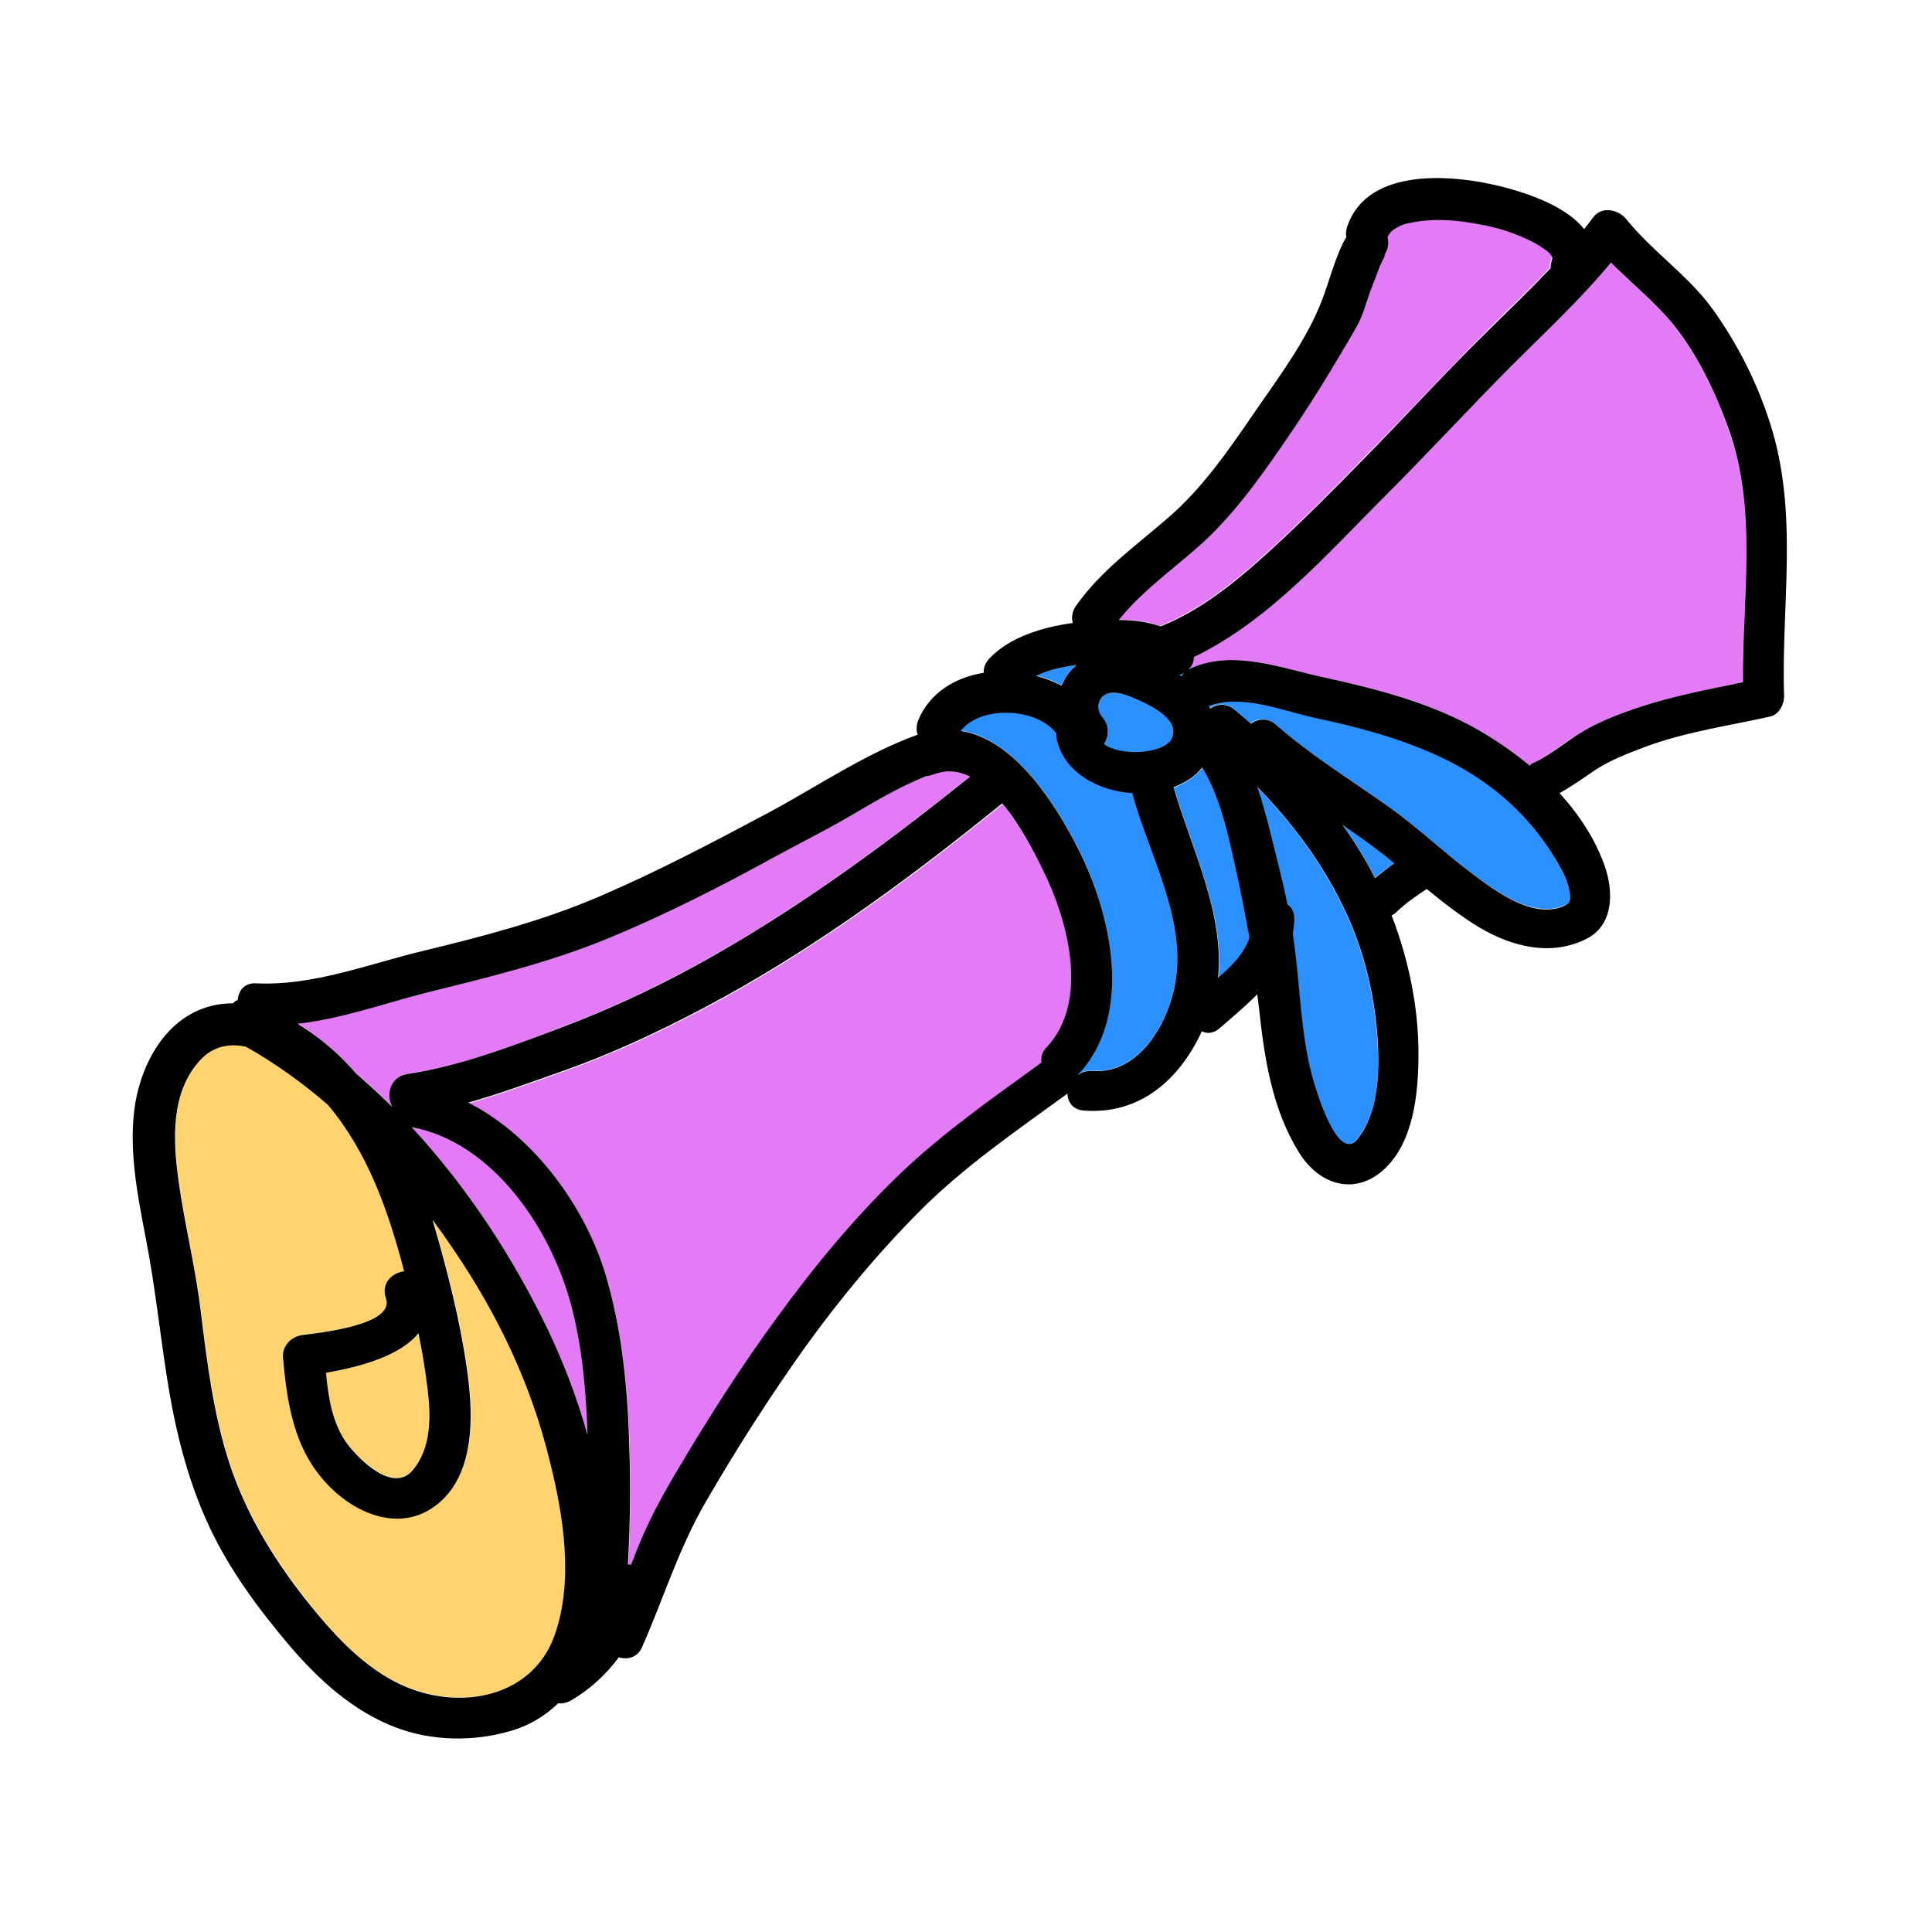 <?xml version="1.0" encoding="UTF-8"?> <svg xmlns="http://www.w3.org/2000/svg" width="48" height="48" viewBox="0 0 48 48" fill="none"> <path d="M10.622 34.5C10.566 34.041 10.481 33.581 10.397 33.122C9.928 33.703 8.906 33.966 8.1 34.097C8.156 34.716 8.259 35.362 8.625 35.859C8.906 36.234 9.769 37.106 10.256 36.516C10.735 35.962 10.706 35.184 10.622 34.5Z" fill="#FED370"></path> <path d="M13.669 36.291C13.21 34.397 12.385 32.662 11.288 31.05C11.119 30.797 10.931 30.544 10.753 30.291C10.81 30.487 10.866 30.675 10.922 30.872C11.241 32.025 11.531 33.234 11.663 34.425C11.766 35.419 11.728 36.703 10.856 37.378C9.956 38.081 8.831 37.603 8.138 36.862C7.313 35.981 7.144 34.866 7.041 33.712C7.013 33.422 7.238 33.197 7.519 33.159C7.941 33.103 9.825 32.916 9.6 32.25C9.478 31.884 9.76 31.612 10.05 31.575C9.675 30.084 9.141 28.603 8.156 27.441C7.528 26.897 6.844 26.409 6.122 25.997C5.728 25.912 5.325 25.969 4.997 26.316C4.238 27.112 4.303 28.294 4.444 29.316C4.594 30.403 4.856 31.472 4.997 32.569C5.156 33.862 5.316 35.166 5.728 36.403C6.141 37.622 6.778 38.672 7.566 39.684C8.241 40.556 9.047 41.466 10.088 41.897C11.494 42.487 13.247 42.15 13.791 40.612C14.26 39.272 13.997 37.641 13.669 36.291Z" fill="#FED370"></path> <path d="M23.184 19.247C23.119 19.275 23.063 19.284 23.006 19.284C22.406 19.519 21.853 19.847 21.291 20.175C20.616 20.569 19.913 20.916 19.228 21.3C17.869 22.041 16.519 22.734 15.085 23.325C13.631 23.916 12.131 24.281 10.622 24.656C9.563 24.919 8.494 25.303 7.397 25.425C7.444 25.453 7.491 25.481 7.528 25.509C8.025 25.837 8.456 26.231 8.841 26.653C9.159 26.925 9.459 27.206 9.75 27.497C9.581 27.216 9.694 26.738 10.125 26.672C11.419 26.494 12.741 25.988 13.95 25.519C15.291 25.012 16.575 24.394 17.822 23.681C20.044 22.406 22.106 20.887 24.103 19.284C23.822 19.153 23.513 19.116 23.184 19.247ZM38.484 6.281C38.438 6.225 38.241 6.084 38.119 6.028C37.678 5.794 37.209 5.653 36.722 5.559C36.225 5.466 35.709 5.419 35.213 5.494C35.053 5.522 34.856 5.55 34.716 5.634C34.631 5.681 34.575 5.719 34.538 5.766C34.519 5.784 34.481 5.859 34.491 5.822C34.481 5.85 34.472 5.869 34.463 5.887C34.5 6.028 34.481 6.197 34.369 6.347C34.472 6.216 34.294 6.544 34.275 6.6C34.209 6.759 34.144 6.919 34.088 7.087C33.966 7.416 33.872 7.809 33.694 8.109C33.122 9.122 32.503 10.116 31.838 11.072C31.209 11.981 30.563 12.872 29.728 13.603C29.063 14.184 28.341 14.709 27.778 15.394C28.134 15.394 28.5 15.431 28.819 15.553C29.785 15.169 30.638 14.484 31.406 13.791C32.306 12.984 33.15 12.122 33.994 11.259C34.997 10.238 35.972 9.187 36.984 8.175C37.491 7.669 38.016 7.172 38.503 6.656C38.503 6.6 38.503 6.544 38.531 6.478C38.541 6.431 38.55 6.412 38.55 6.403C38.55 6.375 38.541 6.347 38.484 6.281ZM25.913 21.619C25.706 21.197 25.35 20.512 24.91 19.978C22.725 21.75 20.447 23.438 17.981 24.797C16.697 25.5 15.375 26.137 13.997 26.625C13.228 26.897 12.441 27.188 11.644 27.413C13.303 28.256 14.588 30.056 15.075 31.753C15.469 33.141 15.61 34.584 15.647 36.028C15.666 36.984 15.666 37.941 15.61 38.888C15.638 38.888 15.656 38.888 15.684 38.897C15.731 38.775 15.778 38.644 15.835 38.522C16.106 37.837 16.444 37.209 16.819 36.581C17.606 35.25 18.441 33.938 19.36 32.691C20.278 31.444 21.263 30.244 22.378 29.175C23.447 28.153 24.684 27.281 25.884 26.419C25.866 26.288 25.903 26.156 26.016 26.034C27.075 24.881 26.531 22.847 25.913 21.619Z" fill="#E27BF5"></path> <path d="M29.316 16.772C29.325 16.781 29.344 16.791 29.362 16.8C29.381 16.772 29.4 16.744 29.428 16.716C29.39 16.734 29.353 16.753 29.316 16.772ZM28.256 17.381C28.041 17.288 27.712 17.137 27.478 17.25C27.262 17.363 27.234 17.653 27.384 17.822C27.572 18.038 27.553 18.3 27.431 18.497C27.844 18.806 28.903 18.741 29.1 18.375C29.353 17.897 28.612 17.531 28.256 17.381ZM25.744 16.781C25.969 16.837 26.184 16.922 26.372 17.025C26.39 16.969 26.419 16.913 26.456 16.856C26.531 16.725 26.634 16.603 26.747 16.509C26.409 16.566 26.044 16.641 25.744 16.781Z" fill="#2C91FF"></path> <path d="M14.184 32.409C13.687 30.544 12.262 28.387 10.228 28.003C11.616 29.503 12.759 31.256 13.622 33.056C14.006 33.862 14.344 34.744 14.597 35.653C14.559 34.556 14.466 33.459 14.184 32.409Z" fill="#E27BF5"></path> <path d="M28.153 19.781C28.144 19.753 28.144 19.725 28.134 19.697C27.262 19.641 26.419 19.172 26.25 18.337C26.241 18.291 26.241 18.244 26.241 18.206C25.762 17.578 24.375 17.503 23.869 18.15C25.2 18.356 26.222 19.969 26.784 21.075C27.609 22.706 28.181 25.191 26.794 26.681V26.691C26.887 26.625 27.009 26.587 27.14 26.597C28.331 26.691 29.062 25.35 29.212 24.337C29.447 22.781 28.556 21.244 28.153 19.781Z" fill="#2C91FF"></path> <path d="M42.947 10.678C42.619 9.741 42.178 8.813 41.541 8.034C41.081 7.481 40.519 7.031 40.013 6.525C39.253 7.444 38.363 8.259 37.528 9.103C36.478 10.162 35.456 11.259 34.406 12.319C33 13.734 31.509 15.431 29.653 16.322C29.653 16.434 29.606 16.547 29.522 16.631C29.541 16.613 29.569 16.603 29.597 16.594C30.647 16.134 31.838 16.594 32.878 16.828C34.116 17.1 35.381 17.409 36.506 18.019C37.013 18.291 37.528 18.628 37.997 19.022C38.035 18.994 38.072 18.966 38.119 18.938C38.569 18.722 38.944 18.375 39.385 18.131C39.806 17.897 40.294 17.709 40.753 17.559C41.588 17.288 42.441 17.137 43.294 16.95C43.285 14.85 43.669 12.703 42.947 10.678Z" fill="#E27BF5"></path> <path d="M39.009 22.266C38.99 22.031 38.906 21.806 38.794 21.6C38.1 20.316 37.05 19.388 35.775 18.797C34.791 18.338 33.74 18.066 32.681 17.831C31.856 17.653 30.853 17.222 30.019 17.531C30.028 17.55 30.047 17.578 30.056 17.597C30.225 17.475 30.459 17.456 30.666 17.625C30.806 17.738 30.937 17.859 31.069 17.972C31.237 17.841 31.481 17.813 31.697 18C32.569 18.778 33.572 19.378 34.519 20.053C35.231 20.559 35.859 21.169 36.562 21.694C37.125 22.116 38.016 22.781 38.775 22.528C38.962 22.472 39.019 22.416 39.009 22.266ZM34.266 21.141C33.965 20.916 33.666 20.7 33.356 20.484C33.656 20.906 33.928 21.347 34.162 21.806C34.322 21.675 34.481 21.553 34.65 21.441C34.519 21.347 34.397 21.244 34.266 21.141ZM30.703 21.563C30.515 20.719 30.319 19.828 29.878 19.078C29.7 19.294 29.447 19.463 29.166 19.566C29.606 21.084 30.431 22.688 30.272 24.3C30.6 24.019 30.919 23.7 31.059 23.306C30.956 22.725 30.834 22.144 30.703 21.563ZM34.219 25.838C34.153 24.853 33.947 23.897 33.572 22.988C33.028 21.684 32.203 20.55 31.228 19.547C31.35 19.875 31.444 20.213 31.519 20.55C31.678 21.188 31.847 21.825 31.978 22.472C32.081 22.547 32.156 22.669 32.147 22.847C32.147 22.969 32.128 23.081 32.109 23.194C32.128 23.288 32.137 23.381 32.147 23.466C32.297 24.553 32.306 25.688 32.597 26.756C32.681 27.056 33.225 28.922 33.722 28.294C34.256 27.628 34.275 26.644 34.219 25.838Z" fill="#2C91FF"></path> <path d="M43.969 10.491C43.65 9.497 43.172 8.55 42.562 7.697C41.953 6.844 41.062 6.262 40.406 5.447C40.219 5.212 39.806 5.109 39.59 5.391C39.516 5.494 39.431 5.597 39.356 5.691C38.84 5.034 37.631 4.697 37.003 4.566C35.831 4.322 33.937 4.237 33.469 5.634C33.441 5.728 33.431 5.812 33.45 5.887C33.178 6.356 33.037 6.956 32.85 7.444C32.475 8.437 31.753 9.394 31.153 10.266C30.525 11.184 29.878 12.122 29.034 12.853C28.237 13.547 27.347 14.175 26.737 15.047C26.634 15.188 26.616 15.347 26.653 15.478C25.903 15.581 25.087 15.825 24.581 16.359C24.478 16.472 24.431 16.594 24.441 16.716C23.737 16.828 23.109 17.203 22.819 17.878C22.762 18.019 22.762 18.15 22.8 18.253C21.497 18.722 20.297 19.547 19.087 20.194C17.7 20.934 16.331 21.656 14.887 22.275C13.491 22.875 12.019 23.259 10.547 23.616C9.169 23.944 7.8 24.497 6.365 24.431C6.065 24.413 5.925 24.619 5.906 24.844C5.859 24.863 5.822 24.891 5.784 24.928C5.531 24.928 5.287 24.966 5.034 25.059C4.069 25.416 3.534 26.428 3.365 27.384C3.178 28.5 3.412 29.663 3.619 30.75C3.844 31.894 3.965 33.047 4.144 34.2C4.34 35.466 4.64 36.722 5.184 37.894C5.69 38.991 6.422 39.975 7.2 40.894C7.922 41.737 8.775 42.516 9.834 42.919C10.725 43.256 11.747 43.275 12.656 43.013C13.134 42.881 13.537 42.638 13.866 42.319C13.969 42.328 14.081 42.309 14.194 42.244C14.644 41.981 15.056 41.606 15.375 41.175C15.591 41.241 15.844 41.184 15.956 40.913C16.491 39.703 16.866 38.456 17.541 37.303C18.3 35.991 19.116 34.716 19.997 33.478C20.869 32.269 21.825 31.116 22.884 30.056C23.972 28.969 25.275 28.078 26.522 27.169C26.522 27.375 26.653 27.572 26.925 27.591C28.331 27.703 29.316 26.803 29.859 25.622C29.991 25.688 30.159 25.678 30.309 25.538C30.628 25.266 30.947 24.994 31.237 24.703C31.256 24.834 31.265 24.956 31.284 25.087C31.416 26.316 31.612 27.572 32.278 28.641C32.794 29.466 33.703 29.719 34.425 29.016C35.109 28.35 35.231 27.206 35.24 26.306C35.259 25.181 35.044 24.056 34.669 22.997C34.641 22.913 34.603 22.828 34.575 22.744C34.631 22.716 34.678 22.678 34.725 22.631C34.941 22.425 35.194 22.256 35.447 22.087C35.859 22.425 36.281 22.753 36.74 23.034C37.556 23.522 38.55 23.775 39.431 23.316C40.106 22.969 40.087 22.116 39.862 21.497C39.628 20.841 39.234 20.241 38.747 19.706C39.028 19.547 39.3 19.359 39.572 19.172C39.975 18.891 40.462 18.712 40.931 18.534C41.916 18.178 42.965 18.028 43.978 17.803C44.203 17.756 44.334 17.484 44.325 17.278C44.25 15.019 44.7 12.731 43.969 10.491ZM29.737 13.613C30.572 12.881 31.219 11.991 31.847 11.081C32.512 10.125 33.122 9.131 33.703 8.119C33.881 7.809 33.965 7.425 34.097 7.097C34.162 6.937 34.219 6.778 34.284 6.609C34.312 6.544 34.481 6.225 34.378 6.356C34.49 6.206 34.509 6.047 34.472 5.897C34.481 5.878 34.49 5.85 34.5 5.831C34.49 5.869 34.528 5.794 34.547 5.775C34.584 5.728 34.641 5.691 34.725 5.644C34.856 5.559 35.062 5.531 35.222 5.503C35.728 5.428 36.234 5.475 36.731 5.569C37.219 5.653 37.687 5.803 38.128 6.037C38.25 6.103 38.447 6.234 38.494 6.291C38.55 6.356 38.559 6.384 38.569 6.412C38.569 6.422 38.559 6.441 38.55 6.487C38.531 6.553 38.522 6.609 38.522 6.666C38.025 7.191 37.509 7.687 37.003 8.184C35.981 9.187 35.016 10.238 34.012 11.269C33.169 12.131 32.316 12.994 31.425 13.8C30.656 14.494 29.803 15.178 28.837 15.562C28.509 15.45 28.153 15.403 27.797 15.403C28.34 14.719 29.072 14.194 29.737 13.613ZM29.419 16.716C29.39 16.744 29.372 16.772 29.353 16.8C29.344 16.791 29.325 16.781 29.306 16.772C29.353 16.753 29.39 16.734 29.419 16.716ZM27.478 17.25C27.712 17.137 28.041 17.288 28.256 17.381C28.603 17.531 29.353 17.897 29.1 18.366C28.903 18.731 27.844 18.797 27.431 18.488C27.553 18.291 27.572 18.028 27.384 17.812C27.234 17.644 27.262 17.353 27.478 17.25ZM26.747 16.519C26.634 16.613 26.531 16.734 26.456 16.866C26.428 16.922 26.4 16.978 26.372 17.034C26.175 16.931 25.959 16.847 25.744 16.791C26.044 16.641 26.409 16.566 26.747 16.519ZM10.622 24.656C12.14 24.281 13.64 23.916 15.084 23.325C16.519 22.734 17.878 22.041 19.228 21.3C19.912 20.925 20.616 20.578 21.291 20.175C21.844 19.847 22.406 19.528 23.006 19.284C23.062 19.284 23.119 19.266 23.184 19.247C23.512 19.116 23.822 19.153 24.103 19.294C22.106 20.897 20.044 22.416 17.822 23.691C16.584 24.403 15.29 25.022 13.95 25.528C12.731 25.988 11.409 26.494 10.125 26.681C9.684 26.747 9.581 27.216 9.75 27.506C9.459 27.216 9.15 26.934 8.84 26.663C8.465 26.231 8.034 25.847 7.528 25.519C7.481 25.491 7.434 25.462 7.397 25.434C8.494 25.312 9.553 24.928 10.622 24.656ZM13.781 40.622C13.237 42.159 11.475 42.497 10.078 41.906C9.037 41.466 8.24 40.556 7.556 39.694C6.769 38.681 6.131 37.631 5.719 36.413C5.306 35.175 5.147 33.872 4.987 32.578C4.856 31.481 4.584 30.413 4.434 29.325C4.294 28.303 4.237 27.122 4.987 26.325C5.315 25.978 5.719 25.922 6.112 26.006C6.844 26.419 7.519 26.906 8.147 27.45C9.131 28.613 9.656 30.094 10.04 31.584C9.74 31.622 9.459 31.884 9.59 32.259C9.815 32.925 7.922 33.112 7.509 33.169C7.237 33.206 7.012 33.431 7.031 33.722C7.134 34.884 7.303 36 8.128 36.872C8.822 37.612 9.947 38.091 10.847 37.388C11.719 36.712 11.756 35.428 11.653 34.434C11.522 33.244 11.231 32.034 10.912 30.881C10.856 30.684 10.8 30.497 10.744 30.3C10.931 30.553 11.109 30.806 11.278 31.059C12.375 32.672 13.2 34.406 13.659 36.3C13.997 37.641 14.259 39.272 13.781 40.622ZM10.397 33.122C10.491 33.581 10.566 34.041 10.622 34.5C10.706 35.184 10.725 35.962 10.256 36.525C9.759 37.116 8.906 36.244 8.625 35.869C8.259 35.372 8.156 34.725 8.1 34.106C8.906 33.966 9.928 33.703 10.397 33.122ZM13.622 33.056C12.759 31.256 11.616 29.503 10.228 28.003C12.262 28.387 13.687 30.544 14.184 32.409C14.466 33.459 14.559 34.556 14.597 35.653C14.344 34.744 14.006 33.862 13.622 33.056ZM26.006 26.016C25.884 26.137 25.856 26.278 25.875 26.4C24.675 27.272 23.437 28.134 22.369 29.156C21.253 30.225 20.259 31.425 19.35 32.672C18.431 33.919 17.597 35.231 16.809 36.562C16.434 37.191 16.097 37.819 15.825 38.503C15.778 38.625 15.731 38.756 15.675 38.878C15.647 38.869 15.628 38.869 15.6 38.869C15.656 37.922 15.665 36.966 15.637 36.009C15.6 34.566 15.469 33.131 15.066 31.734C14.578 30.038 13.294 28.238 11.634 27.394C12.431 27.169 13.219 26.878 13.987 26.606C15.366 26.119 16.687 25.481 17.972 24.778C20.437 23.419 22.715 21.731 24.9 19.959C25.35 20.494 25.697 21.178 25.903 21.6C26.531 22.847 27.075 24.881 26.006 26.016ZM29.212 24.347C29.062 25.359 28.331 26.7 27.14 26.606C27 26.597 26.887 26.634 26.794 26.7V26.691C28.181 25.2 27.609 22.706 26.784 21.084C26.222 19.978 25.209 18.366 23.869 18.159C24.375 17.512 25.762 17.587 26.241 18.216C26.241 18.253 26.241 18.3 26.25 18.347C26.419 19.181 27.272 19.65 28.134 19.706C28.134 19.734 28.144 19.762 28.153 19.791C28.556 21.244 29.447 22.781 29.212 24.347ZM30.262 24.291C30.422 22.678 29.597 21.075 29.156 19.556C29.437 19.453 29.691 19.294 29.869 19.069C30.319 19.819 30.506 20.709 30.694 21.553C30.825 22.134 30.937 22.716 31.041 23.297C30.909 23.691 30.6 24.009 30.262 24.291ZM33.731 28.294C33.234 28.922 32.691 27.066 32.606 26.756C32.316 25.688 32.306 24.553 32.156 23.466C32.147 23.372 32.128 23.278 32.119 23.194C32.137 23.081 32.156 22.969 32.156 22.847C32.166 22.669 32.09 22.538 31.987 22.472C31.856 21.825 31.687 21.188 31.528 20.55C31.444 20.212 31.35 19.875 31.237 19.547C32.212 20.55 33.037 21.684 33.581 22.988C33.956 23.897 34.162 24.853 34.228 25.837C34.275 26.644 34.256 27.628 33.731 28.294ZM34.162 21.816C33.928 21.356 33.656 20.916 33.356 20.494C33.666 20.709 33.965 20.916 34.266 21.15C34.397 21.244 34.519 21.347 34.641 21.45C34.481 21.562 34.322 21.684 34.162 21.816ZM38.794 21.6C38.906 21.806 38.99 22.031 39.009 22.266C39.019 22.416 38.962 22.472 38.784 22.538C38.025 22.8 37.134 22.125 36.572 21.703C35.869 21.178 35.24 20.569 34.528 20.062C33.581 19.387 32.578 18.778 31.706 18.009C31.5 17.822 31.256 17.85 31.078 17.981C30.947 17.859 30.806 17.747 30.675 17.634C30.469 17.466 30.234 17.484 30.066 17.606C30.056 17.587 30.047 17.559 30.028 17.541C30.862 17.231 31.866 17.663 32.691 17.841C33.75 18.066 34.8 18.347 35.784 18.806C37.05 19.397 38.1 20.316 38.794 21.6ZM43.303 16.95C42.45 17.128 41.587 17.288 40.762 17.559C40.303 17.709 39.806 17.897 39.394 18.131C38.962 18.375 38.587 18.722 38.128 18.938C38.081 18.956 38.034 18.984 38.006 19.022C37.528 18.628 37.022 18.291 36.516 18.019C35.391 17.419 34.125 17.1 32.887 16.828C31.847 16.603 30.647 16.134 29.606 16.594C29.578 16.603 29.559 16.622 29.531 16.631C29.616 16.547 29.662 16.444 29.662 16.322C31.509 15.441 33 13.734 34.416 12.319C35.475 11.259 36.487 10.162 37.537 9.103C38.381 8.259 39.262 7.444 40.022 6.525C40.528 7.031 41.09 7.481 41.55 8.034C42.178 8.803 42.619 9.741 42.956 10.678C43.669 12.703 43.284 14.85 43.303 16.95Z" fill="black"></path> </svg> 